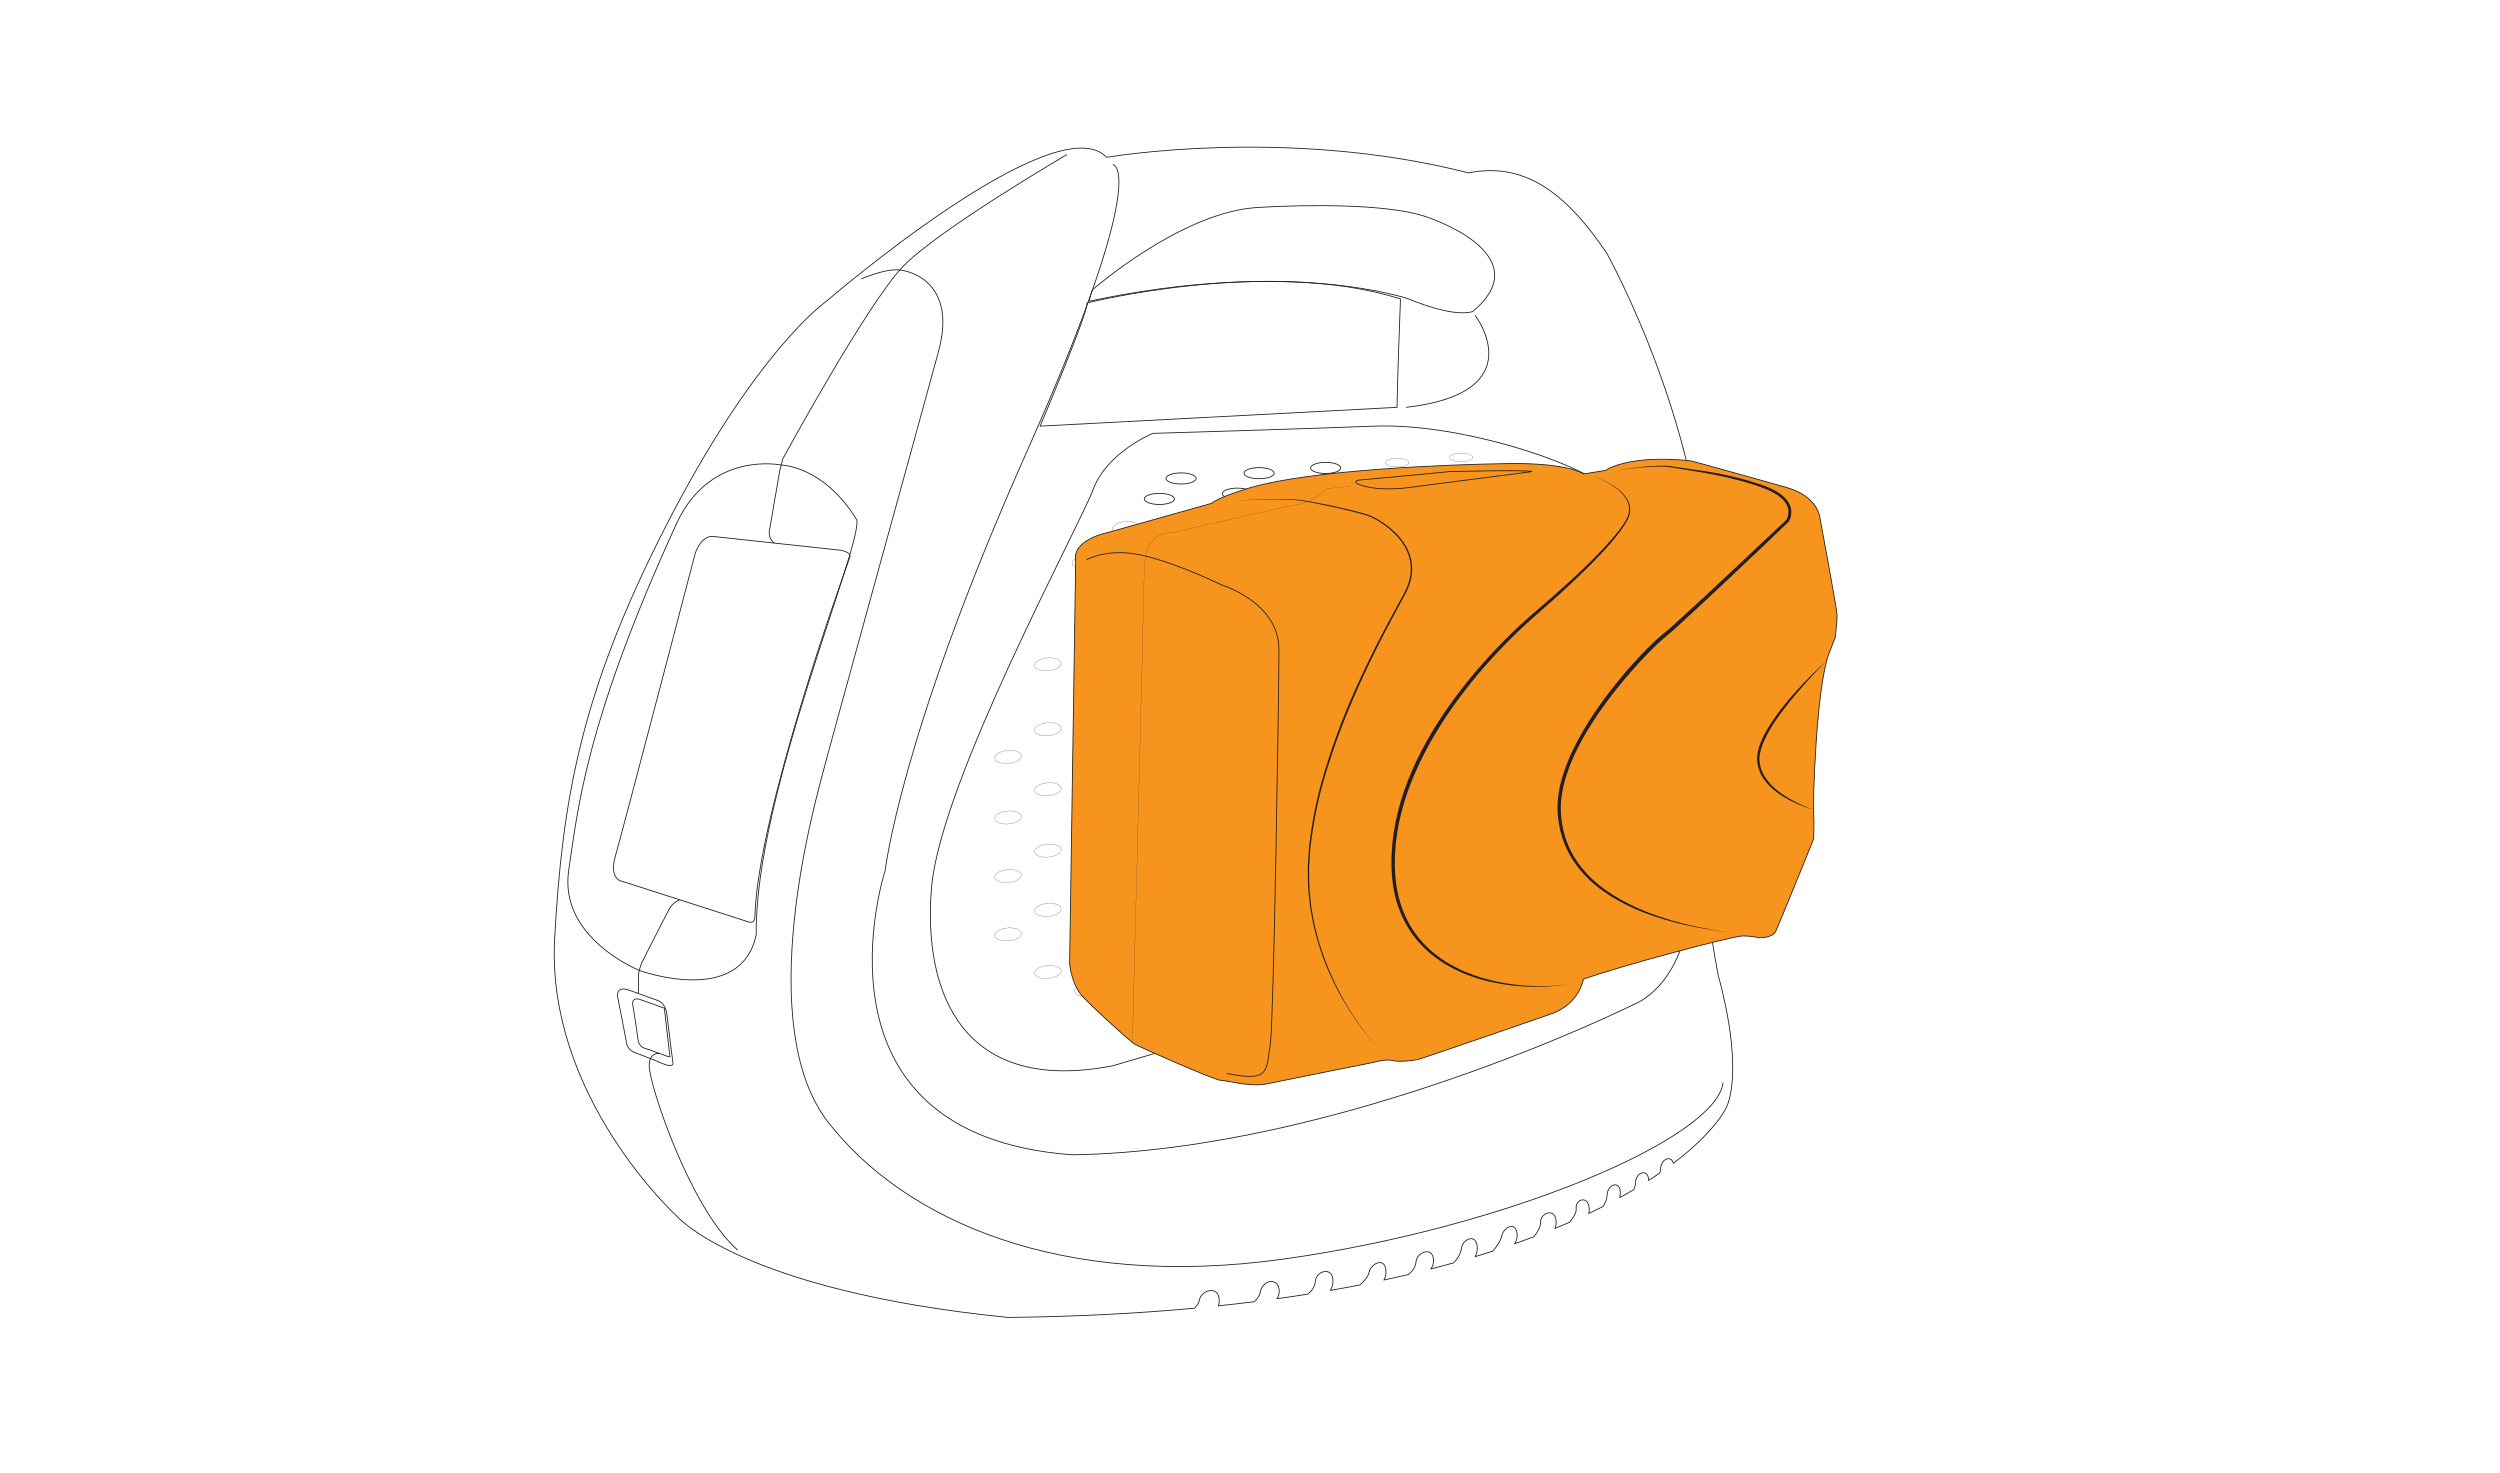 <?xml version="1.0" encoding="UTF-8"?>
<svg id="Layer_1" data-name="Layer 1" xmlns="http://www.w3.org/2000/svg" xmlns:xlink="http://www.w3.org/1999/xlink" viewBox="0 0 1467.63 864.47">
  <defs>
    <style>
      .cls-1, .cls-2, .cls-3, .cls-4, .cls-5, .cls-6, .cls-7 {
        fill: none;
      }

      .cls-1, .cls-2, .cls-3, .cls-5 {
        stroke-linecap: round;
      }

      .cls-1, .cls-2, .cls-3, .cls-5, .cls-6, .cls-7 {
        stroke: #231f20;
      }

      .cls-1, .cls-3, .cls-6, .cls-7 {
        stroke-width: .5px;
      }

      .cls-1, .cls-7 {
        stroke-linejoin: round;
      }

      .cls-2 {
        stroke-width: .09px;
      }

      .cls-2, .cls-3, .cls-5, .cls-6 {
        stroke-miterlimit: 10;
      }

      .cls-8 {
        clip-path: url(#clippath);
      }

      .cls-9 {
        fill: #f7941d;
      }

      .cls-5 {
        stroke-width: .13px;
      }

      .cls-10 {
        fill: #231f20;
      }
    </style>
    <clipPath id="clippath">
      <rect class="cls-4" x="317.48" y="57.84" width="765.61" height="718.61"/>
    </clipPath>
  </defs>
  <path class="cls-7" d="m1008.88,573.49s-15.02-74.28-8.7-109.38c5.58-31.06,1.31-101.65,1.31-101.65,1.92-105.99-58.15-213.64-58.15-213.64-21.73-32.36-46.26-54.42-81.21-47.32-107.07-27.42-212.44-9.14-212.44-9.14-30.03-31.48-164.48,84.44-164.48,84.44,0,0-41.42,28.4-94.97,133.36-48.99,96.03-60.12,158.66-64.63,240.82-5.08,92.63,71.47,162.75,71.47,162.75,0,0,37.36,43.94,194.7,59.68,39.9-.44,76.28-2.36,109.44-5.42,1.34-1.31,2.6-2.97,2.89-4.75.89-5.57,10.15-8.37,11.42-1.78.45,2.32.2,3.97-.31,5.14,7.2-.75,14.21-1.57,21.09-2.42,1.59-1.46,3.08-3.33,3.5-5.5,1.41-7.33,9.75-8.78,11.02-2.18.47,2.43-.17,4.4-1.15,5.92,6.23-.86,12.29-1.78,18.25-2.72,1.81-1.59,4.03-4.2,4.25-7.52.37-5.56,8.87-8.63,10.15-2.03.61,3.21-.3,5.68-1.39,7.39,5.92-1.02,11.69-2.1,17.34-3.2,2.18-1.84,4.91-4.64,5.5-7.56.96-4.73,8.38-8.69,9.65-2.1.57,2.99-.11,5.21-1.01,6.76,4.97-1.06,9.8-2.16,14.54-3.28,1.9-1.62,4.1-4.21,4.37-7.71.39-4.81,8.76-8.73,10.03-2.13.57,2.96-.26,5.13-1.37,6.65,4.55-1.17,8.97-2.36,13.32-3.58,1.81-1.86,4.29-5.04,4.69-8.75.51-4.79,7.75-8.53,9.02-1.94.58,3.05-.11,5.38-1.01,7.02,3.54-1.07,6.98-2.16,10.37-3.25,1.98-2.31,4.45-5.6,5.02-8.33,1.19-5.68,7.84-9.15,9.11-2.55.48,2.5-.24,4.75-1.32,6.57,3.87-1.36,7.62-2.73,11.28-4.12,1.85-2.29,3.99-5.64,3.96-8.84-.04-4.82,7.66-8.08,8.93-1.48.44,2.3.08,4.09-.58,5.46,2.96-1.22,5.86-2.44,8.67-3.66,1.95-2.33,4.16-5.6,3.85-8.15-.58-4.85,6.22-7.74,7.49-1.14.31,1.6.19,2.99-.13,4.17,2.94-1.4,5.78-2.8,8.54-4.21,1.11-1.99,2.19-4.42,2.25-6.43.21-6.85,7.54-8.75,7.74-2.03.04,1.25-.11,2.38-.35,3.37,2.88-1.59,5.65-3.16,8.31-4.74.52-1.27.89-2.56.92-3.71.21-6.86,7.55-8.75,7.75-2.03,0,.13,0,.26,0,.39,2.3-1.47,4.49-2.94,6.6-4.39.22-.77.37-1.51.4-2.2.19-6.28,6.34-8.37,7.53-3.52,20.77-15.74,30.33-29.2,32.36-35.9,8.02-26.49-5.8-73.53-5.8-73.53Zm-188.72-334.36l-209.59,11.04s29.04-68.56,27.51-72.3c0,0,106.59-26.93,184.07-2.39-2.01,52.54-1.99,63.64-1.99,63.64Z"/>
  <path class="cls-6" d="m418.81,314.94l73.9,8s7.61.77,6.09,4.57c-1.52,3.81-54.18,149.83-55.66,210.89-.1,3.89-3.38,2.92-3.38,2.92l-73.9-23.74s-8.76-.51-4.57-15.11c4.19-14.6,46.85-177.62,46.85-177.62,0,0,3.31-10.7,10.66-9.91Z"/>
  <path class="cls-6" d="m458.81,273.03s24.76.4,44.18,32.2c3.17,15.65-60.18,162.45-59.04,243.32-8.76,42.91-68.43,21.21-68.43,21.21,0,0-47.62-18.88-41.65-58.92,5.59-37.54,10.29-87.56,63.2-203.26,19.89-43.47,61.73-34.55,61.73-34.55Z"/>
  <path class="cls-3" d="m653.44,96.68s23.21,2.67-51.3,170c-73.47,165.02-82.46,244.16-82.46,244.16,0,0-50.76,155.27,109.66,167.08,157.55-2.28,329.98-88.36,329.98-88.36,0,0,36.36-12.69,33.02-78.71"/>
  <path class="cls-3" d="m505.77,163.68s12.84-5.67,21.22-5.28c8.38.38,34.66,8.29,24,47.76-10.66,39.46-66.45,240.79-69.43,253.15-2.97,12.37-39.88,142.45,4.68,199.58,44.56,57.13,135.71,98.6,267.2,80.26,131.49-18.33,254.29-71.07,258.05-103.49"/>
  <path class="cls-3" d="m653.44,625.62l261.69-77.07s46.22-12.8,46.22-67.67,3.67-176.68-16.96-193.79c-20.62-17.11-89.25-38.75-137.47-36.92-48.22,1.83-130.16,4.24-130.16,4.24,0,0-26.85,11-34.9,32.68-8.05,21.69-89.67,171.6-94.97,233.73-5.29,62.14,18.32,122.07,106.56,104.8Z"/>
  <path class="cls-3" d="m702.2,280.87c0,1.8-3.96,3.26-8.86,3.26s-8.85-1.46-8.85-3.26,3.96-3.26,8.85-3.26,8.86,1.46,8.86,3.26Z"/>
  <path class="cls-3" d="m748,277.78c0,1.81-3.96,3.26-8.85,3.26s-8.86-1.45-8.86-3.26,3.96-3.26,8.86-3.26,8.85,1.46,8.85,3.26Z"/>
  <path class="cls-3" d="m787.08,274.7c0,1.81-3.96,3.26-8.86,3.26s-8.85-1.45-8.85-3.26,3.96-3.26,8.85-3.26,8.86,1.46,8.86,3.26Z"/>
  <path class="cls-5" d="m864.61,268.52c0,1.39-3.07,2.53-6.86,2.53s-6.85-1.14-6.85-2.53,3.07-2.53,6.85-2.53,6.86,1.14,6.86,2.53Z"/>
  <path class="cls-5" d="m827.02,271.61c0,1.39-3.07,2.53-6.86,2.53s-6.85-1.14-6.85-2.53,3.07-2.53,6.85-2.53,6.86,1.14,6.86,2.53Z"/>
  <path class="cls-3" d="m689.45,292.9c0,1.8-3.96,3.26-8.85,3.26s-8.86-1.46-8.86-3.26,3.96-3.26,8.86-3.26,8.85,1.46,8.85,3.26Z"/>
  <path class="cls-3" d="m735.26,289.82c0,1.8-3.96,3.26-8.86,3.26s-8.85-1.46-8.85-3.26,3.96-3.26,8.85-3.26,8.86,1.46,8.86,3.26Z"/>
  <path class="cls-3" d="m774.33,286.73c0,1.81-3.96,3.26-8.86,3.26s-8.85-1.45-8.85-3.26,3.96-3.26,8.85-3.26,8.86,1.46,8.86,3.26Z"/>
  <path class="cls-5" d="m851.86,280.56c0,1.39-3.07,2.53-6.86,2.53s-6.85-1.14-6.85-2.53,3.06-2.53,6.85-2.53,6.86,1.14,6.86,2.53Z"/>
  <path class="cls-5" d="m814.27,283.64c0,1.39-3.06,2.53-6.86,2.53s-6.85-1.14-6.85-2.53,3.07-2.53,6.85-2.53,6.86,1.14,6.86,2.53Z"/>
  <path class="cls-5" d="m645.03,329.35c.18,2.1-3.17,4.1-7.49,4.49-4.32.39-7.98-1-8.16-3.09-.18-2.1,3.17-4.1,7.49-4.49,4.32-.39,7.98,1,8.16,3.09Z"/>
  <path class="cls-5" d="m646.58,366.02c.18,2.1-3.17,4.1-7.49,4.49-4.32.39-7.98-1-8.16-3.1-.18-2.09,3.17-4.1,7.49-4.48,4.32-.39,7.98,1,8.16,3.09Z"/>
  <path class="cls-5" d="m646.58,404.14c.18,2.1-3.17,4.1-7.49,4.49-4.32.39-7.98-1-8.16-3.09-.18-2.1,3.17-4.1,7.49-4.49,4.32-.39,7.98,1,8.16,3.09Z"/>
  <path class="cls-5" d="m646.58,439.34c.18,2.1-3.17,4.1-7.49,4.49-4.32.39-7.98-1-8.16-3.09-.18-2.1,3.17-4.1,7.49-4.49,4.32-.39,7.98,1,8.16,3.09Z"/>
  <path class="cls-5" d="m646.58,475.35c.18,2.1-3.17,4.1-7.49,4.49-4.32.39-7.98-1-8.16-3.09-.18-2.1,3.17-4.1,7.49-4.49,4.32-.39,7.98,1,8.16,3.09Z"/>
  <path class="cls-5" d="m646.58,510.14c.18,2.1-3.17,4.1-7.49,4.49-4.32.39-7.98-1-8.16-3.09-.18-2.1,3.17-4.1,7.49-4.49,4.32-.39,7.98,1,8.16,3.09Z"/>
  <path class="cls-5" d="m646.58,546.61c.18,2.1-3.17,4.1-7.49,4.49-4.32.39-7.98-1-8.16-3.09-.18-2.1,3.17-4.1,7.49-4.49,4.32-.39,7.98,1,8.16,3.09Z"/>
  <path class="cls-5" d="m646.58,580.62c.18,2.1-3.17,4.1-7.49,4.49-4.32.39-7.98-1-8.16-3.09-.18-2.1,3.17-4.1,7.49-4.49,4.32-.39,7.98,1,8.16,3.09Z"/>
  <path class="cls-5" d="m668.69,309.22c.18,2.1-3.17,4.1-7.49,4.49-4.32.39-7.98-1-8.16-3.09-.18-2.1,3.17-4.1,7.49-4.49,4.32-.39,7.98,1,8.16,3.09Z"/>
  <path class="cls-5" d="m670.24,345.89c.18,2.1-3.17,4.1-7.49,4.49-4.32.39-7.98-1-8.16-3.09-.18-2.1,3.17-4.1,7.49-4.49,4.32-.39,7.98,1,8.16,3.09Z"/>
  <path class="cls-5" d="m670.24,384.01c.18,2.1-3.17,4.1-7.49,4.49-4.32.39-7.98-1-8.16-3.09-.18-2.1,3.17-4.1,7.49-4.49,4.32-.39,7.98,1,8.16,3.09Z"/>
  <path class="cls-5" d="m670.24,419.21c.18,2.1-3.17,4.1-7.49,4.49-4.32.39-7.98-1-8.16-3.09-.18-2.1,3.17-4.1,7.49-4.49,4.32-.39,7.98,1,8.16,3.09Z"/>
  <path class="cls-5" d="m670.24,455.22c.18,2.1-3.17,4.1-7.49,4.49-4.32.39-7.98-1-8.16-3.09-.18-2.1,3.17-4.1,7.49-4.49,4.32-.39,7.98,1,8.16,3.09Z"/>
  <path class="cls-5" d="m670.24,490.01c.18,2.1-3.17,4.1-7.49,4.49-4.32.39-7.98-1-8.16-3.09-.18-2.1,3.17-4.1,7.49-4.49,4.32-.39,7.98,1,8.16,3.09Z"/>
  <path class="cls-5" d="m670.24,526.47c.18,2.1-3.17,4.1-7.49,4.49-4.32.39-7.98-1-8.16-3.09-.18-2.1,3.17-4.1,7.49-4.49,4.32-.39,7.98,1,8.16,3.09Z"/>
  <path class="cls-5" d="m670.24,560.49c.18,2.1-3.17,4.1-7.49,4.49-4.32.39-7.98-1-8.16-3.09-.18-2.1,3.17-4.1,7.49-4.49,4.32-.39,7.98,1,8.16,3.09Z"/>
  <path class="cls-5" d="m622.95,389.34c.18,2.1-3.17,4.1-7.49,4.49-4.32.39-7.98-1-8.16-3.09-.18-2.1,3.17-4.1,7.49-4.49,4.32-.39,7.98,1,8.16,3.09Z"/>
  <path class="cls-5" d="m622.95,427.45c.18,2.1-3.17,4.1-7.49,4.49-4.32.39-7.98-1-8.16-3.09-.18-2.1,3.17-4.1,7.49-4.49,4.32-.39,7.98,1,8.16,3.09Z"/>
  <path class="cls-5" d="m622.95,462.65c.18,2.1-3.17,4.1-7.49,4.49-4.32.39-7.98-1-8.16-3.09-.18-2.1,3.17-4.1,7.49-4.49,4.32-.39,7.98,1,8.16,3.09Z"/>
  <path class="cls-5" d="m599.61,443.66c.18,2.1-3.17,4.1-7.49,4.49-4.32.39-7.98-1-8.16-3.09-.18-2.1,3.17-4.1,7.49-4.49,4.32-.39,7.98,1,8.16,3.09Z"/>
  <path class="cls-5" d="m599.61,479.21c.18,2.1-3.17,4.1-7.49,4.49-4.32.39-7.98-1-8.16-3.09-.18-2.1,3.17-4.1,7.49-4.49,4.32-.39,7.98,1,8.16,3.09Z"/>
  <path class="cls-5" d="m599.61,513.62c.18,2.1-3.17,4.1-7.49,4.49-4.32.39-7.98-1-8.16-3.09-.18-2.1,3.17-4.1,7.49-4.49,4.32-.39,7.98,1,8.16,3.09Z"/>
  <path class="cls-5" d="m599.61,547.85c.18,2.1-3.17,4.1-7.49,4.49-4.32.39-7.98-1-8.16-3.09-.18-2.1,3.17-4.1,7.49-4.49,4.32-.39,7.98,1,8.16,3.09Z"/>
  <path class="cls-5" d="m622.95,498.66c.18,2.1-3.17,4.1-7.49,4.49-4.32.39-7.98-1-8.16-3.09-.18-2.1,3.17-4.1,7.49-4.49,4.32-.39,7.98,1,8.16,3.09Z"/>
  <path class="cls-5" d="m622.95,533.45c.18,2.1-3.17,4.1-7.49,4.49-4.32.39-7.98-1-8.16-3.09-.18-2.1,3.17-4.1,7.49-4.49,4.32-.39,7.98,1,8.16,3.09Z"/>
  <path class="cls-5" d="m622.95,569.92c.18,2.1-3.17,4.1-7.49,4.49-4.32.39-7.98-1-8.16-3.09-.18-2.1,3.17-4.1,7.49-4.49,4.32-.39,7.98,1,8.16,3.09Z"/>
  <path class="cls-3" d="m641.38,170.07s51.96-45.46,96.55-48.25c29.66-1.86,75.6-2.03,97.44,4.83,15.46,4.85,65.39,26.1,29.22,56.23-12.27,3.73-37.59-7.39-37.59-7.39,0,0-69.05-23.95-187.41,1.31,0-2.64,1.78-6.73,1.78-6.73Z"/>
  <path class="cls-3" d="m866.11,185.31s34.44,45.19-40.55,53.83"/>
  <path class="cls-7" d="m369.43,581.32l16.5,5.95s4.83,1.27,5.59,8.37c.76,7.12,3.55,28.45,3.55,28.45,0,0,.64,3.27-6.85,0-7.05-3.08-14.73-5.85-14.73-5.85,0,0-4.83-1.27-5.58-5.58-.77-4.32-5.34-27.49-5.34-27.49,0,0-1.26-6.78,6.86-3.86Z"/>
  <path class="cls-7" d="m392.28,620.29l-13.48-4.83s-3.77-.53-4.29-5.33c-.51-4.68-3.12-20.85-3.12-20.85,0,0-.44-4.1,4.39-2.51,4.5,1.48,14.22,5.08,14.22,5.08l3.29,28.44h-1.01Z"/>
  <path class="cls-1" d="m626.15,90.84s-74.65,43.67-95.73,65.26c-21.08,21.59-70.85,113.25-70.85,113.25,0,0-1.52,5.34-2.03,8.25-.51,2.92-5.58,32.31-5.58,32.31,0,0-1.88,5.24,2.49,8.88"/>
  <path class="cls-7" d="m398.93,528.19s-3.86,1.69-5.64,4.74c-1.77,3.05-16.5,32.12-16.5,32.12,0,0-2.28,5.98-2.03,8.01.25,2.03-.03,10.19-.03,10.19"/>
  <path class="cls-1" d="m386.83,618.34s-5.7-.44-5.72,7.21c-.04,11.24,23.87,83.35,51.8,108.24"/>
  <rect class="cls-4" x="317.48" y="57.84" width="765.61" height="718.61"/>
  <g class="cls-8">
    <path class="cls-9" d="m631.48,329.03l-3.56,236.66s1.02,12.19,7.62,19.3c6.6,7.11,27.93,26.4,30.47,27.93,2.55,1.52,47.24,21.34,50.79,21.34s17.27,4.06,26.92,2.03c9.64-2.03,62.98-12.7,62.98-12.7,0,0,6.6-2.03,10.66-1.01,4.06,1.01,12.19,0,14.72-.51,2.54-.5,78.71-26.91,78.71-26.91,0,0,15.24-4.57,18.79-20.32,19.3-7.11,87.35-25.39,93.45-25.39s9.14,1.01,9.14,1.01c0,0,8.13.51,10.16-3.55,2.03-4.07,22.34-54.35,22.34-54.35,0,0,.51-10.66,0-14.72-.51-4.07,1.32-74.35,9.14-94.46l3.56-9.14s1.14-9.65,1.08-13.21c-.07-3.56-10.22-57.89-10.22-57.89,0,0-1.52-11.69-18.79-16.76-12.49-3.67-56.37-15.75-56.37-15.75,0,0-33.52-4.57-50.79,5.58l-12.7,2.03s-8.63-6.6-44.18-6.09c-35.55.51-116.04,3.69-151.6,14.22-19,5.63-22.6,9.14-22.6,9.14l-61.45,17.27s-20.32,4.06-18.28,16.25"/>
    <path class="cls-6" d="m631.48,329.03l-3.56,236.66s1.02,12.19,7.62,19.3c6.6,7.11,27.93,26.4,30.47,27.93,2.55,1.52,47.24,21.34,50.79,21.34s17.27,4.06,26.92,2.03c9.64-2.03,62.98-12.7,62.98-12.7,0,0,6.6-2.03,10.66-1.01,4.06,1.01,12.19,0,14.72-.51,2.54-.5,78.71-26.91,78.71-26.91,0,0,15.24-4.57,18.79-20.32,19.3-7.11,87.35-25.39,93.45-25.39s9.14,1.01,9.14,1.01c0,0,8.13.51,10.16-3.55,2.03-4.07,22.34-54.35,22.34-54.35,0,0,.51-10.66,0-14.72-.51-4.07,1.32-74.35,9.14-94.46l3.56-9.14s1.14-9.65,1.08-13.21c-.07-3.56-10.22-57.89-10.22-57.89,0,0-1.52-11.69-18.79-16.76-12.49-3.67-56.37-15.75-56.37-15.75,0,0-33.52-4.57-50.79,5.58l-12.7,2.03s-8.63-6.6-44.18-6.09c-35.55.51-116.04,3.69-151.6,14.22-19,5.63-22.6,9.14-22.6,9.14l-61.45,17.27s-20.32,4.06-18.28,16.25Z"/>
    <path class="cls-10" d="m1072.39,387.86s-1.29,1.32-3.57,3.63c-2.26,2.32-5.41,5.7-9.12,9.81-3.71,4.12-7.89,9.05-12.1,14.52-4.19,5.49-8.45,11.55-11.54,18.18-1.52,3.29-2.82,6.76-3.11,10.26-.16,1.71.04,3.54.36,5.17.39,1.68,1,3.28,1.74,4.79,1.58,2.98,3.67,5.56,5.95,7.7,2.27,2.17,4.69,3.93,7.01,5.42,4.65,2.95,8.85,4.91,11.84,6.15,2.99,1.24,4.75,1.81,4.75,1.81,0,0-1.8-.43-4.85-1.53-3.04-1.12-7.39-2.81-12.18-5.7-2.4-1.44-4.91-3.16-7.31-5.32-2.41-2.13-4.7-4.75-6.38-7.91-.81-1.59-1.46-3.29-1.9-5.09-.38-1.87-.58-3.65-.44-5.58.28-3.79,1.6-7.39,3.14-10.8,3.24-6.77,7.61-12.85,11.87-18.34,4.3-5.48,8.71-10.25,12.52-14.29,3.83-4.02,7.2-7.21,9.55-9.44,2.37-2.21,3.77-3.42,3.77-3.42"/>
    <path class="cls-10" d="m948.89,276.21c4.76-.82,9.56-1.51,14.36-2.03,2.4-.27,4.82-.48,7.24-.63,2.41-.13,4.83-.24,7.27-.15,2.43.05,4.87.49,7.22.92,2.37.39,4.77.7,7.17,1.03,4.79.65,9.59,1.33,14.36,2.18,2.39.42,4.76.9,7.13,1.41,2.37.52,4.73,1.07,7.08,1.67,2.34.61,4.69,1.23,7.01,1.95,2.34.69,4.61,1.44,6.97,2.23l3.38,1.3c1.13.46,2.24,1.06,3.36,1.58,1.11.55,2.13,1.27,3.2,1.9.5.36.99.77,1.48,1.14.5.38,1,.77,1.42,1.24,1.82,1.72,3.34,3.96,3.87,6.55.5,2.6.13,5.28-1.25,7.64l-.04.06-.09.09c-10.66,10.29-21.41,20.49-32.19,30.66-10.79,10.16-21.56,20.33-32.54,30.31-2.73,2.48-5.54,4.99-8.45,7.32-2.75,2.32-5.41,4.92-8,7.53-5.17,5.25-10.14,10.72-14.91,16.35-9.49,11.29-18.26,23.26-25.34,36.17-3.55,6.45-6.63,13.16-8.88,20.13-2.3,6.95-3.65,14.23-3.43,21.5.07,1.74.31,3.65.46,5.48.25,1.81.63,3.57.92,5.35.48,1.75.94,3.52,1.48,5.27.68,1.68,1.22,3.43,2.01,5.08,3.02,6.64,7.42,12.63,12.65,17.75,5.23,5.14,11.34,9.36,17.75,12.97,6.43,3.58,13.2,6.59,20.17,9.04,6.97,2.48,14.1,4.5,21.31,6.13,7.21,1.68,14.53,2.87,21.84,4.08-7.33-1.07-14.67-2.11-21.93-3.66-7.27-1.5-14.45-3.39-21.5-5.74-7.05-2.35-13.95-5.2-20.48-8.78-6.53-3.58-12.77-7.79-18.17-12.98-5.4-5.18-9.99-11.28-13.17-18.11-.84-1.68-1.41-3.48-2.13-5.22-.56-1.79-1.07-3.6-1.58-5.42-.34-1.86-.76-3.73-1.03-5.58-.17-1.87-.41-3.63-.52-5.58-.26-7.56,1.12-15.07,3.43-22.18,2.27-7.14,5.39-13.97,8.96-20.51,7.13-13.11,15.93-25.2,25.45-36.62,4.79-5.69,9.77-11.22,15.02-16.49,2.65-2.63,5.28-5.21,8.22-7.66,2.88-2.3,5.61-4.72,8.37-7.21,10.98-9.91,21.79-20.04,32.61-30.16l32.37-30.44-.11.14c1.07-1.81,1.49-4.2,1.07-6.35-.42-2.18-1.7-4.17-3.36-5.77-.38-.43-.83-.8-1.29-1.15-.46-.36-.9-.74-1.37-1.09-1-.6-1.97-1.29-3.01-1.83-1.07-.51-2.09-1.08-3.19-1.55l-3.37-1.33c-2.23-.78-4.54-1.58-6.83-2.27-2.3-.73-4.61-1.37-6.94-2-2.33-.63-4.68-1.2-7.02-1.74-2.35-.53-4.71-1.02-7.08-1.49-4.74-.93-9.5-1.7-14.28-2.45-2.39-.37-4.77-.73-7.17-1.17-2.39-.48-4.71-.95-7.12-1.05-2.4-.13-4.82-.07-7.23,0-2.41.11-4.82.27-7.23.49-4.81.44-9.61,1.04-14.39,1.77"/>
    <path class="cls-10" d="m920.96,577.88c-8.23,1.26-16.6,1.7-24.93,1.3-8.34-.37-16.65-1.56-24.75-3.69-4.06-1.02-8.02-2.42-11.91-3.99-3.87-1.6-7.62-3.53-11.24-5.67-3.55-2.24-6.97-4.71-10.12-7.52-3.07-2.87-6.02-5.91-8.48-9.35-5.05-6.78-8.5-14.68-10.53-22.86-1.93-8.22-2.43-16.73-2.04-25.08.78-16.85,5.3-33.28,11.97-48.64,6.68-15.39,15.52-29.73,25.47-43.15,9.97-13.43,21.11-25.96,33.09-37.6,3-2.91,6.04-5.78,9.18-8.54,3.13-2.78,6.31-5.46,9.45-8.19,3.16-2.71,6.31-5.42,9.4-8.22l4.65-4.15,4.58-4.24c6.1-5.64,12.05-11.47,17.67-17.58,2.84-3.04,5.53-6.19,8.08-9.45l1.82-2.51c.61-.85,1.13-1.73,1.7-2.59.48-.91,1.05-1.78,1.42-2.72.22-.47.41-.93.54-1.42.16-.45.23-1.02.21-1.34v-.18s0-.04,0-.04c.17-.57.19-1.27.19-1.92l-.08-.99-.18-.99c-.18-.63-.35-1.29-.63-1.9-.27-.61-.54-1.22-.92-1.79l-.53-.86c-.19-.27-.41-.54-.62-.8-.41-.54-.82-1.08-1.31-1.55-.48-.48-.92-1-1.44-1.43l-1.57-1.32c-.51-.45-1.1-.79-1.66-1.2-.56-.38-1.09-.81-1.7-1.14-1.19-.66-2.32-1.43-3.57-2.01-1.23-.58-2.44-1.24-3.71-1.76l-3.8-1.57,3.83,1.49c1.28.49,2.5,1.13,3.75,1.69,1.25.55,2.41,1.3,3.63,1.95.61.32,1.15.74,1.73,1.11.55.4,1.16.74,1.69,1.17l1.6,1.3c.55.42,1,.95,1.51,1.43.51.47.94,1,1.37,1.55.22.27.45.53.65.81l.56.88c.4.57.69,1.21.99,1.84.31.63.5,1.3.7,1.97l.22,1.04.11,1.05c0,.72,0,1.41-.18,2.16v-.2c.07.39.04.63,0,.92-.04.27-.08.55-.17.8-.14.53-.32,1.03-.54,1.51-.37,1-.92,1.9-1.41,2.84-.55.89-1.07,1.81-1.67,2.67l-1.79,2.59c-2.53,3.33-5.15,6.6-7.97,9.67-5.58,6.22-11.49,12.13-17.54,17.86l-4.54,4.3-4.61,4.23c-3.06,2.84-6.19,5.58-9.32,8.33-6.28,5.52-12.49,10.97-18.41,16.82-11.86,11.62-22.89,24.1-32.73,37.47-9.83,13.35-18.48,27.61-25.17,42.76-3.33,7.57-6.1,15.39-8.17,23.4-2.06,8-3.39,16.2-3.8,24.42-.41,8.27.05,16.54,1.89,24.56,1.91,7.98,5.16,15.68,10,22.33,2.34,3.38,5.19,6.38,8.16,9.21,3.04,2.78,6.36,5.24,9.82,7.48,3.52,2.14,7.19,4.08,10.99,5.71,3.81,1.59,7.71,3.02,11.7,4.13,7.98,2.26,16.21,3.63,24.51,4.17,8.3.57,16.65.3,24.9-.79"/>
    <path class="cls-10" d="m724.42,293.99s1.66-.11,4.78-.31c3.12-.19,7.69-.43,13.52-.6,2.92-.09,6.14-.15,9.65-.12,3.51.04,7.33.1,11.38.57,8.05,1.21,17.02,3.05,26.77,5.29,2.43.57,4.91,1.18,7.43,1.85,2.5.7,5.08,1.37,7.58,2.48,4.91,2.34,9.56,5.57,13.69,9.61,4.08,4.04,7.61,9.11,9.06,15.09.74,2.97.94,6.09.58,9.19-.36,3.09-1.28,6.14-2.56,9.02-1.32,2.89-2.91,5.59-4.41,8.39-1.5,2.78-3.01,5.6-4.54,8.43-3.02,5.67-6.04,11.43-8.96,17.3-5.87,11.72-11.47,23.8-16.57,36.09-5.09,12.29-9.63,24.82-13.4,37.36-3.84,12.51-6.6,25.15-8.29,37.49-.2,1.54-.41,3.08-.61,4.61l-.3,2.29-.14,2.3c-.19,3.06-.39,6.08-.57,9.07.09,5.97-.04,11.91.72,17.54.29,2.84.5,5.64,1.08,8.37.51,2.73.92,5.43,1.5,8.05.66,2.61,1.32,5.17,1.96,7.68.28,1.27.69,2.48,1.09,3.69.4,1.21.79,2.4,1.18,3.59,3.2,9.44,6.9,17.84,10.78,24.96.47.9.93,1.79,1.39,2.65.49.85.98,1.68,1.45,2.5.97,1.63,1.86,3.22,2.79,4.71,1.9,2.95,3.62,5.68,5.34,8.03,3.33,4.79,6.23,8.34,8.23,10.73,2.01,2.39,3.19,3.58,3.19,3.58,0,0-1.19-1.17-3.22-3.54-2.04-2.37-4.98-5.89-8.36-10.65-1.74-2.34-3.49-5.06-5.42-7.99-.95-1.48-1.86-3.07-2.84-4.69-.48-.82-.99-1.65-1.49-2.48-.47-.87-.94-1.75-1.43-2.64-.93-1.81-2-3.62-2.93-5.57-.92-1.96-1.88-3.96-2.84-6.02-.99-2.06-1.77-4.27-2.69-6.47-.44-1.12-.89-2.24-1.35-3.37-.39-1.16-.78-2.34-1.17-3.53s-.79-2.39-1.2-3.6c-.41-1.21-.82-2.43-1.12-3.7-.65-2.52-1.32-5.09-2-7.71-.58-2.63-1-5.35-1.53-8.08-.59-2.73-.82-5.56-1.12-8.42-.79-5.72-.68-11.58-.79-17.62.18-3.01.36-6.05.55-9.12l.14-2.31.29-2.3c.19-1.54.39-3.08.58-4.64,1.66-12.4,4.38-25.09,8.19-37.66,3.73-12.59,8.24-25.17,13.32-37.51,5.16-12.3,10.81-24.39,16.73-36.11,2.94-5.87,5.98-11.62,9.03-17.29,1.53-2.83,3.06-5.64,4.57-8.42,1.51-2.79,3.13-5.52,4.4-8.31,2.6-5.59,3.47-11.91,2.01-17.67-1.38-5.79-4.81-10.76-8.82-14.76-4.03-3.98-8.65-7.21-13.45-9.52-2.42-1.08-4.98-1.77-7.48-2.47-2.51-.67-4.98-1.29-7.41-1.87-4.85-1.16-9.54-2.16-13.99-3.09-4.46-.91-8.69-1.81-12.69-2.4-4.02-.51-7.82-.61-11.33-.68-3.51-.07-6.74-.04-9.65.02-5.82.11-10.4.3-13.52.45-3.12.18-4.78.26-4.78.26"/>
    <path class="cls-3" d="m638.08,328.52s12.19-7.11,32.5-2.54c20.32,4.57,46.22,17.26,46.22,17.26,0,0,34.04,10.16,34.02,38.1,0,24.38-3.08,219.04-5.07,231.58-2.51,15.78-.08,22.43-25.4,17.27"/>
    <path class="cls-3" d="m899.5,276.85l-70.86,9.14s-13.7,2.29-25.13,0c-11.43-2.28-6.48-4.06-6.48-4.06l54.09-5.08s45.71-1.14,48.37,0Z"/>
    <path class="cls-2" d="m793.23,285.23l-14.48,1.78s-6.09,6.98-15.99,8.89c-9.91,1.9-74.65,16.76-74.65,16.76,0,0-16-1.9-16.38,21.71-.38,23.62-6.86,273.49-6.86,273.49,0,0-.08,4.17,0,4.24"/>
  </g>
</svg>